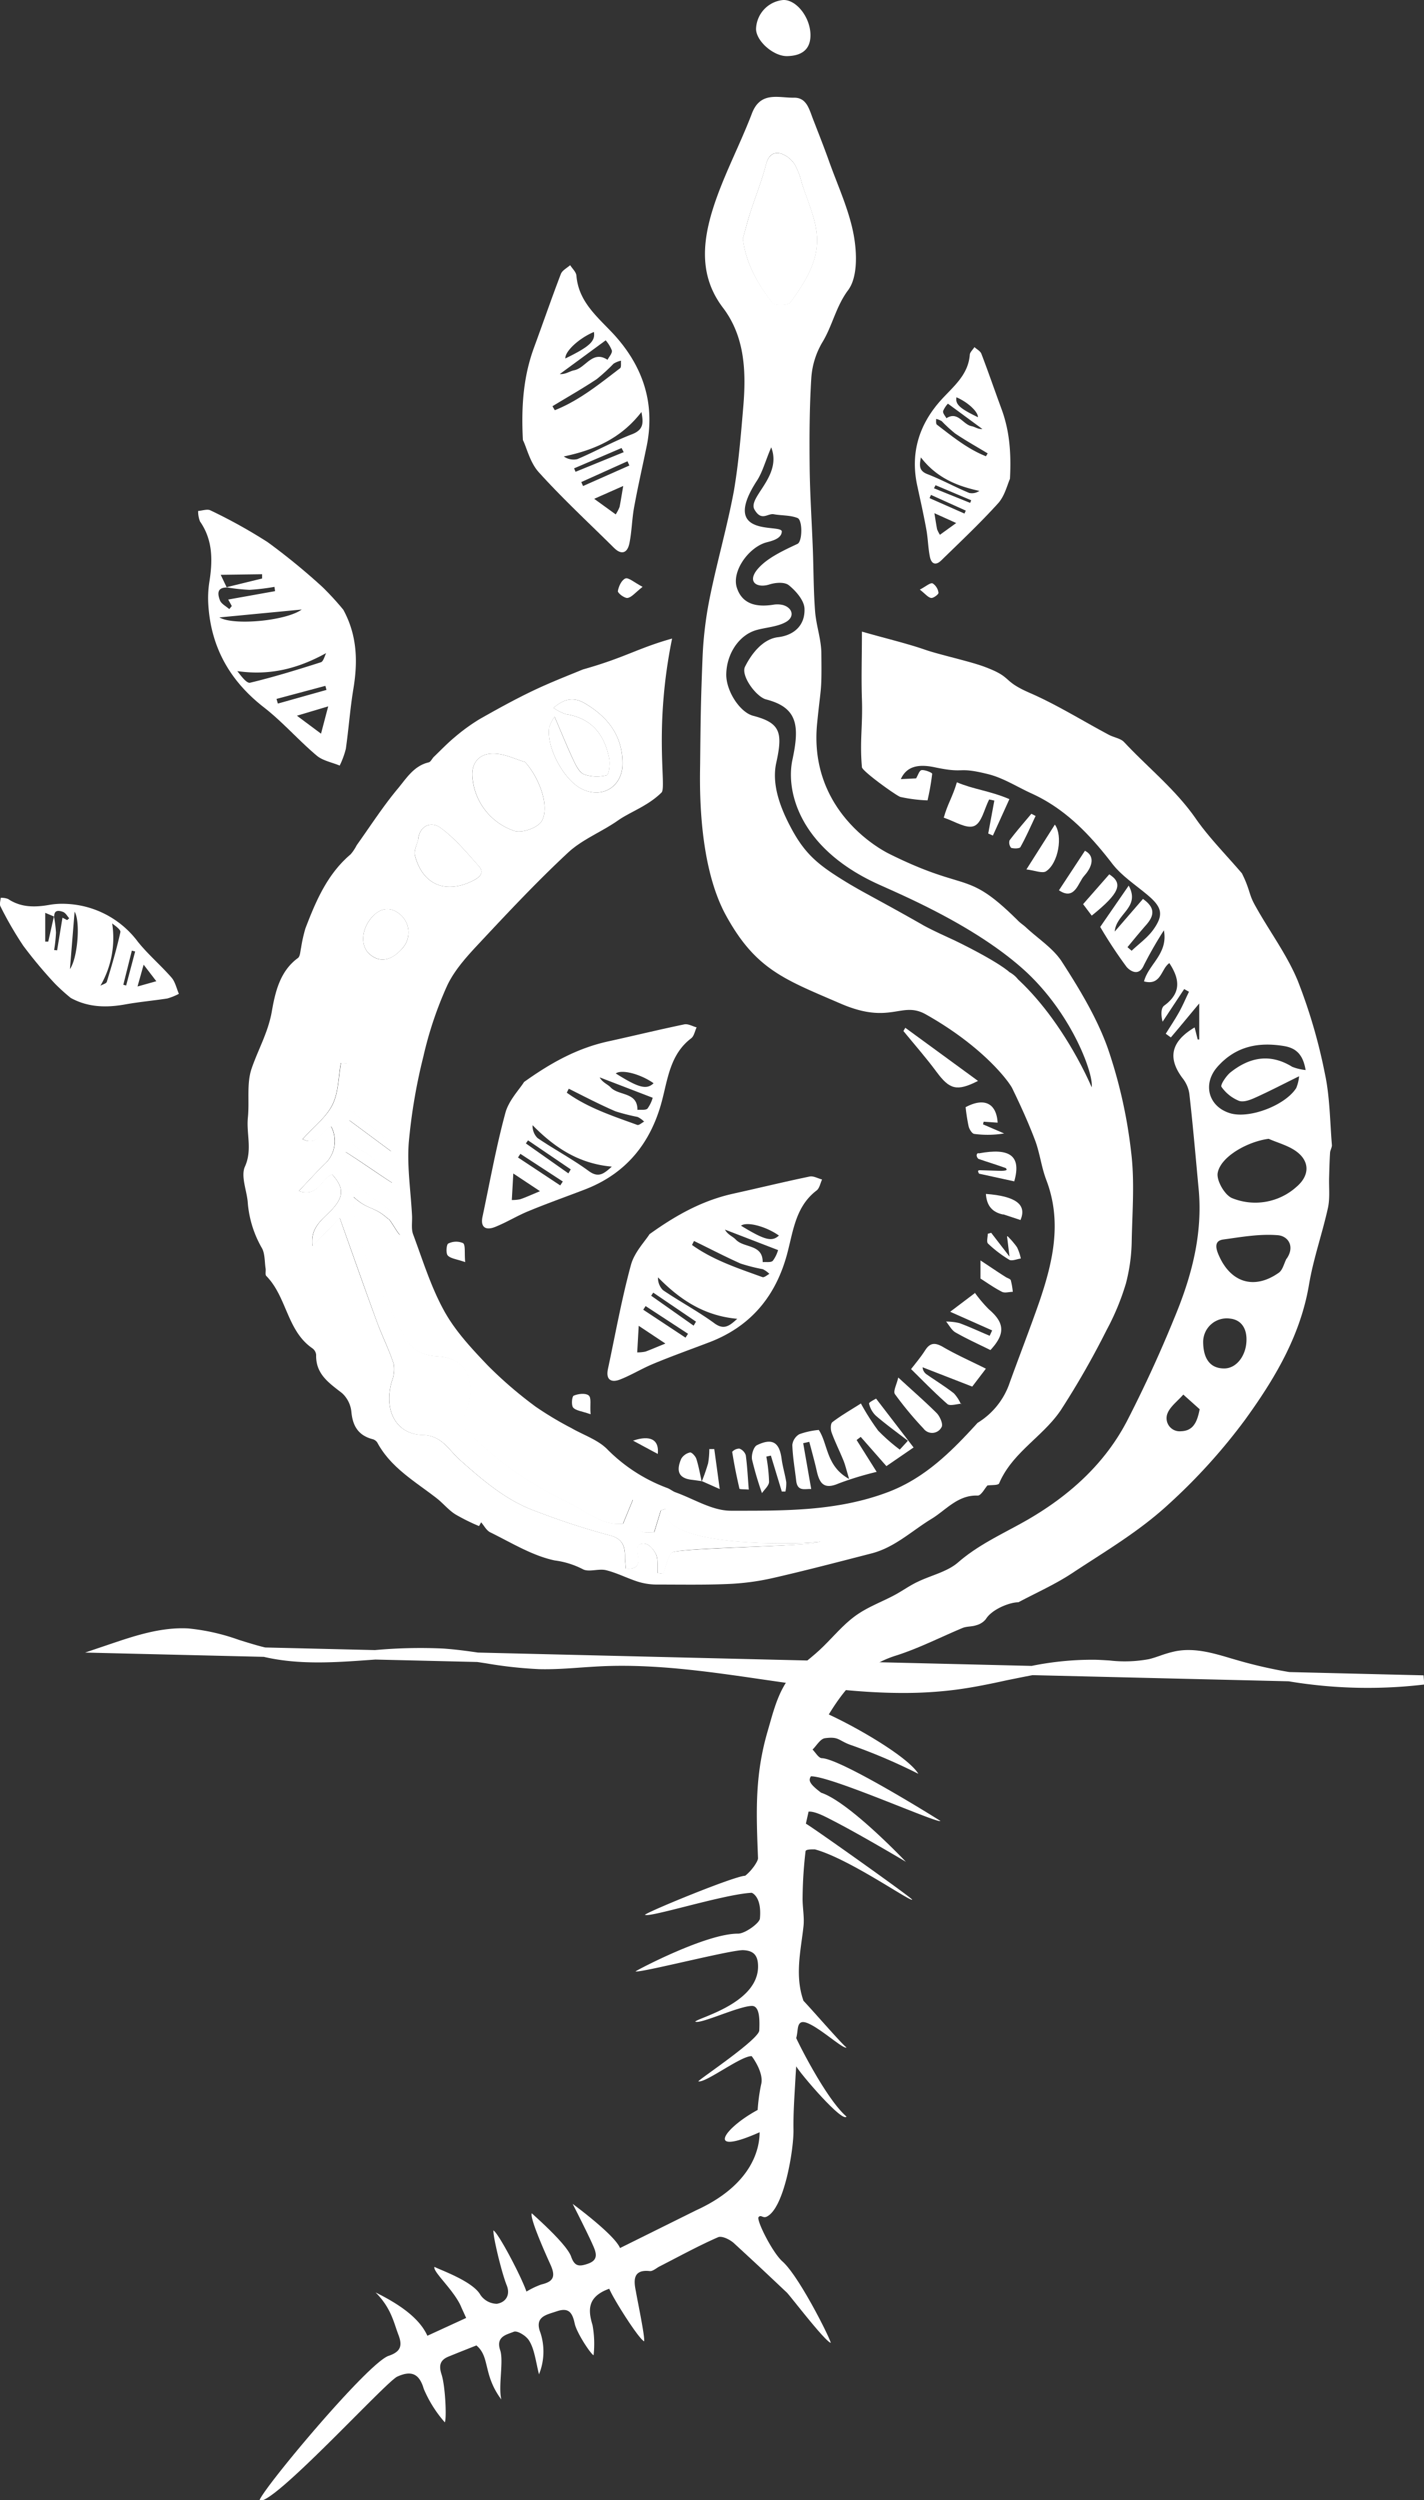<svg id="Layer_1" data-name="Layer 1" xmlns="http://www.w3.org/2000/svg" viewBox="0 0 305.44 535.88"><rect x="0" y="0" width="305.44" height="535.88" fill="#333333" stroke="none"/><defs><style>.cls-1{fill:#fff;}</style></defs><path class="cls-1" d="M116.07,489.68c2.57-.6,3.2-1.63,2-4.27s-4.51-10.08-4-11c.62.6,7.5,6.59,8.44,9.3.73,2.09,1.69,2.15,3.51,1.54s2.11-1.62,1.45-3.3c-.81-2.09-4.64-9.56-4.64-9.56s9,6.6,10.16,9.47l16.32-8.09c11.91-5.42,13.63-13.07,13.62-16.73-11.81,5.25-7.77-.82-.42-4.78a39.53,39.53,0,0,1,.73-5.39c.74-2.59-2-6.14-2-6.14-2.22-.15-10,5.86-11.45,5.39.09-.37,13-8.95,13.07-10.91.1-2.3.1-5.3-1.62-5.25-2.9.08-11.12,4-12.12,3.36.8-.88,13.46-3.93,13.48-11.79,0-2.4-.93-3.41-3.16-3.52-2.53-.13-22.45,5-23.12,4.54.64-.44,15.26-8.14,22-8.08,1.48,0,4.59-2.25,4.68-3.24.44-4.78-1.76-5.52-1.76-5.52-6,.3-22.09,5.43-22.9,4.71.86-.77,19.16-8.29,21.49-8.36,1.41-1.07,2.78-3.12,2.76-3.76-.38-9.71-.72-17.54,2-27,1.49-5.08,2.6-10.34,6.92-14,1.5-1.27,3.06-2.47,4.49-3.82,2.46-2.31,4.61-5,7.3-7s5.74-3.06,8.61-4.6c1.64-.88,3.18-2,4.85-2.79,2.92-1.43,6.4-2.16,8.75-4.2,4.51-3.92,9.82-6.22,14.87-9.12,9-5.2,16.69-12.07,21.51-21.48,3.65-7.12,7-14.42,10-21.79,3.68-8.81,6.13-17.95,5.21-27.67-.64-6.81-1.22-13.63-2-20.44a7,7,0,0,0-1.43-3.26c-3.27-4.33-2.54-7.87,2.57-10.91l.66,2.59.33,0,0-7.72c-2,2.37-4,4.83-6.09,7.28l-1.09-.79c.94-1.51,1.94-3,2.8-4.53s1.46-3,2.18-4.47L254,212,249.37,219c-.35-1.35-.39-2.92.33-3.44,3.81-2.76,3.29-5.82,1.12-9.12-1.8,1.2-1.72,4.9-5.43,3.92.93-3.66,5.21-5.9,4.26-10.95a83.27,83.27,0,0,0-4.3,7.49c-1.16,2.65-3.15,1-3.69.37a95.65,95.65,0,0,1-5.67-8.59l6.11-8.85c2.56,4.7-2.68,5.95-3,9.85l6.06-7c2.44,1.74,2.65,3.35.68,5.58-1.37,1.56-2.69,3.17-4,4.76l.89.77c1.58-1.5,3.43-2.81,4.67-4.55,2.29-3.22,1.82-4.84-1.34-7.47-2.57-2.15-5.5-4.06-7.5-6.66-4.77-6.19-10-11.7-17.22-15-3.14-1.42-6.13-3.37-9.41-4.18-6.94-1.71-4.54,0-11.55-1.49-3.7-.77-6,0-7.16,2.56l3.28-.16c.37-.6.7-1.71,1.17-1.77.75-.09,2.3.56,2.28.8a54.12,54.12,0,0,1-1,5.69,32.91,32.91,0,0,1-5.83-.74c-.89-.28-8.16-5.5-8.24-6.37-.5-5.65.2-8.89,0-14.55-.16-4.65,0-9.16,0-14.52,4.28,1.25,9.63,2.52,13.53,3.88,3.11,1.08,9.58,2.48,12.67,3.63,6.37,2.36,3.6,2.93,9.82,5.64,5.86,2.55,11.34,6,17,9,1.05.55,2.45.73,3.21,1.53,5.14,5.5,11.09,10.2,15.44,16.5,2.8,4,6.35,7.57,9.83,11.63,1.73,3.45,1.47,4.42,2.71,6.67,3,5.49,6.87,10.58,9.25,16.31a115.92,115.92,0,0,1,5.85,20c1.07,5,1.07,10.19,1.5,15.3,0,.52-.37,1.07-.4,1.62-.11,1.73-.15,3.48-.2,5.22-.07,2.19.21,4.47-.25,6.58-1.21,5.51-3.13,10.89-4.06,16.44-1.85,11-7.37,20.22-13.73,29a124.51,124.51,0,0,1-16.43,18.13c-6.38,5.88-13.65,10.11-20.71,14.78-3.62,2.38-7.63,4.16-11.47,6.2-1.91,0-5.74,1.53-7,3.64a3.94,3.94,0,0,1-2.07,1.29c-.93.32-2,.21-2.91.58-4.79,2-9.44,4.39-14.35,5.94-6.7,2.11-10.76,6.74-14.34,12.6,7.08,3.29,17.19,9.36,19.21,12.72a121.69,121.69,0,0,0-14.15-6.06c-3.06-1-2.71-2-5.89-1.57-1,.14-1.78,1.58-2.65,2.43.65.65,1.3,1.84,2,1.85,4.09.11,24.87,13.06,25.43,13.46-.49.62-23.34-9.6-27.78-9.58-.51.82-.51,1.5,2.19,3.52,6.06,2,18.18,14.81,18.18,14.81s-9.41-5.61-15.49-8.75c-1.35-.68-3.93-2.15-5.39-2-.08.43-.49,2.14-.57,2.58.92.41,22.89,16,22.8,16.28-.19.62-13.47-8.76-20.88-10.78-1,0-2,0-2,.47a91.43,91.43,0,0,0-.63,9.8c-.05,2.08.42,4.21.19,6.26-.58,5.27-1.9,10.5,0,15.93,1.82,1.89,8.42,9.51,9.23,10-.62.67-7.78-6.2-9.71-5.37-.93.4-.65,1.82-1.07,3.35,0,.18,6.3,13,10.78,16.84-.86,1.42-10.11-9.43-10.78-10.78,0,0-.08.87-.2,3.11-.2,3.52-.45,7.05-.39,10.56.06,4.15-2,16.84-5.77,18.57-.81.38-1.2-.51-1.72.09s2.93,7.56,5.13,9.51c3.49,3.09,10,16,10.36,17.44-1.25-.29-8.73-10.12-9.43-10.78-5.3-5-6-5.66-11.33-10.57-.86-.79-2.6-1.65-3.42-1.29-4.27,1.87-8.38,4.13-12.55,6.26-.69.35-1.43,1.05-2.08,1-3.76-.43-3.44,2.19-3,4.33.44,2.5,1.93,9.59,1.78,10.72-1.15-.46-6.65-9.16-7.49-11.27-4.64,1.67-4.61,4.48-3.59,7.78a22.23,22.23,0,0,1,.23,6.48c-.65-.31-3.64-4.81-4.06-6.84-.49-2.31-1.29-3.46-3.84-2.58-2.27.77-4.85,1.13-3.49,4.63a12.93,12.93,0,0,1-.32,8.88c-.68-2.69-1-5.66-2.25-7.42-.65-.92-2.42-2-3.15-1.71-1.49.61-3.91,1-2.93,3.94.8,2.35-.44,7.66.25,10.58-4-5.39-2.36-9.08-5.34-11.59-1.86.74-3.93,1.55-6,2.4-1.79.73-2.1,1.91-1.49,3.78.85,2.63,1.12,9.57.71,10.31a26.45,26.45,0,0,1-4.52-7.19c-.94-3.25-2.67-4-5.7-2.6-2.52,1.2-26.77,27.82-29.55,26.54.81-2.63,23.25-29.46,27.7-31,2.67-.89,3-2.23,2.12-4.51-1-2.6-1.53-5.72-4.9-9.09,4,2,9.19,5,11.11,9.29l8.32-3.82L99,494.67c-1.42-3.63-6.32-7.82-5.8-8.78.81.52,8.16,3,9.84,6a4.36,4.36,0,0,0,3.52,1.92c1.93-.3,3-1.9,2.09-4.06-1.07-2.68-2.94-10.46-2.81-11.67,1.12.64,6,9.94,7.08,13.11A18.3,18.3,0,0,1,116.07,489.68Zm158-224.92c-3.85-.32-7.81.39-11.68.92-1.73.24-1.75,1.48-1.1,3.07,2.5,6.12,7.64,7.84,13,4.06.85-.59,1.13-2,1.67-3.05v.07C277.8,267.19,276.33,264.94,274.07,264.76Zm1.36-40.54c-5.54-.92-10.4.05-14.3,4.45-3.29,3.73-1.9,8.67,2.91,10,4.15,1.11,11.66-1.78,14-5.46a8.87,8.87,0,0,0,.61-2.52c-3.3,1.62-6.28,3.18-9.35,4.56-1.09.5-2.57,1.07-3.54.71a8.42,8.42,0,0,1-3.76-3c-.28-.42,1-2.32,1.88-3.06,4.1-3.28,8.51-4.18,13.28-1.24a10.81,10.81,0,0,0,2.89.7C279.51,226.16,278.12,224.67,275.43,224.22ZM261.19,251.4c-.31,1.63,1.54,4.83,3.13,5.43a13.21,13.21,0,0,0,13.83-2.49c2.77-2.38,2.83-5.44-.14-7.57-1.72-1.24-3.91-1.8-5.89-2.67C267.75,244.65,261.85,247.84,261.19,251.4Zm1.5,41.92c2.66-.06,4.82-3,4.67-6.55-.1-2.3-1.3-3.92-3.57-4.14a5.06,5.06,0,0,0-5.72,5C258.09,291.4,259.71,293.38,262.69,293.32Zm-8.88,5.6c-1.22,1.42-3,2.68-3.49,4.32a2.81,2.81,0,0,0,3,3.54c2.47-.08,3.44-1.72,4-4.72Z"/><path class="cls-1" d="M73.64,130.7c3,5.5,3.13,11.15,2.15,17-.7,4.24-1,8.55-1.61,12.81a18.07,18.07,0,0,1-1.32,3.59c-1.7-.71-3.71-1.06-5-2.2-3.87-3.27-7.24-7.16-11.24-10.27-7.25-5.63-11.34-12.79-11.93-21.93a22.55,22.55,0,0,1,.21-4.93c.73-4.56.79-9-2-13a5.86,5.86,0,0,1-.4-2.25c.9-.06,2-.47,2.65-.12a112.21,112.21,0,0,1,12.25,6.8,138.19,138.19,0,0,1,11.76,9.62A60.73,60.73,0,0,1,73.64,130.7Zm-25-4.77c-2.24,0-1.92,1.55-1.46,2.76.3.76,1.3,1.25,2,1.87l.54-.66-.77-1.39L59,126.71l-.13-.92a46.28,46.28,0,0,1-5.34.64,39.11,39.11,0,0,1-5-.55L56.22,124l0-.92-8.88.13Zm21.42,14c-6.4,3.55-12.39,4.88-19.16,3.92.79,1,2,2.67,2.74,2.49,5.13-1.23,10.19-2.79,15.23-4.4C69.39,141.72,69.64,140.59,70,139.89Zm-23-7.59c3.06,1.81,14.35.73,17.66-1.69Zm23.33,19.07-6.7,2,5.17,3.85C69.41,155.16,69.79,153.71,70.41,151.37Zm-11.08-1.6.29,1,10.43-2.93-.24-.87Z"/><path class="cls-1" d="M193,310.72a39.41,39.41,0,0,1-4.64-4.07,49.63,49.63,0,0,1-3.7-5.82c-2.21,1.41-4.27,2.58-6.12,4-.42.32-.41,1.56-.16,2.24.73,2,1.71,3.95,2.52,5.94.41,1,.65,2.07,1.23,4-5-2.76-4.49-7.48-6.51-10.51a17.31,17.31,0,0,0-4.16.91,3.08,3.08,0,0,0-1.51,2.3c.08,2.57.53,5.12.83,7.68.27,2.4,1.92,1.69,3.22,1.78l-1.72-9.83,1.31-.29c.54,2.07,1.12,4.12,1.59,6.21.58,2.56,1.45,4.14,4.71,2.71a68.4,68.4,0,0,1,8.15-2.48l-4.3-6.83.88-.67,5.51,6.27,5.83-4-8.05-10.48c-.31.21-1.57.79-1.5,1.08a5.12,5.12,0,0,0,1.5,2.63c2.19,1.88,4.54,3.57,6.83,5.33Z"/><path class="cls-1" d="M173.84,7.37c.07,3-1.6,4.59-5,4.66-2.9.06-6.65-3.21-6.67-5.82A6.42,6.42,0,0,1,168,0C170.78-.09,173.75,3.63,173.84,7.37Z"/><path class="cls-1" d="M206.12,301a8.34,8.34,0,0,0-1.51-2.34c-1.88-1.47-3.94-2.73-5.9-4.1a2,2,0,0,1-.82-1.49l10.65,4.14,2.93-3.84c-3.3-1.65-6.37-3-9.23-4.67-1.74-1-2.78-.87-3.82.76-.81,1.27-1.78,2.45-3,4,2.1,2.05,4.84,4.89,7.79,7.49.53.47,2,0,3-.08Z"/><path class="cls-1" d="M213.28,171.6c-.44,2.36-.87,4.71-1.31,7.06l1,.44,3.54-7.81c-4.22-1.8-7.72-2.09-11.26-3.61-1,3.34-2,4.62-2.8,7.54-.18-.25-.09,0,.08.08,2.17.71,4.75,2.41,6.4,1.76s2.2-3.7,3.24-5.7Z"/><path class="cls-1" d="M209.17,277.12l-5.36,4.05,9,4-.53,1.15c-2.16-.91-4.28-1.9-6.47-2.71a12.28,12.28,0,0,0-2.88-.34c.67.79,1.17,1.84,2,2.32,2.43,1.39,5,2.55,7.51,3.79,3.23-3.47,3.06-5.83-.32-8.72a29.14,29.14,0,0,1-3.07-3.63Z"/><path class="cls-1" d="M193.78,221c2.38,2.91,4.87,5.73,7.1,8.75,2.77,3.73,4.3,4.28,8.9,1.94l-15.6-11.39Z"/><path class="cls-1" d="M192.67,295.26c-.34,1.53-1.14,2.95-.71,3.57a74.46,74.46,0,0,0,6.15,7.4,2.28,2.28,0,0,0,3.86-.35c.36-.62-.34-2.21-1-2.93C198.54,300.52,195.94,298.27,192.67,295.26Z"/><path class="cls-1" d="M165.35,312l2.34,7.7h.78a8.37,8.37,0,0,0,.18-2c-.26-1.68-.78-3.33-1-5-.46-3.55-2-4.54-5.29-2.93-.73.36-1.24,2.11-1.05,3.08a69.59,69.59,0,0,0,2.13,7.2c.54-.81,1.5-1.6,1.52-2.42a34.3,34.3,0,0,0-.59-5.41Z"/><path class="cls-1" d="M207.12,237.32a39.21,39.21,0,0,0,.65,4.13c.16.62.72,1.54,1.21,1.6a21.52,21.52,0,0,0,6.4-.1L210.85,241l.14-.57,3,.21C213.72,236.4,211.05,235.22,207.12,237.32Z"/><path class="cls-1" d="M220.16,186.36c1.81.21,3.43.92,4.23.39,2.63-1.74,3.63-7.62,1.87-10Z"/><path class="cls-1" d="M209.84,248.39c2.13.74,3.81,1.23,5.94,2,0,.2.7.52-1,.58l-4.56-.14c-.28,0-.67,0-.22.74l7.55,1.65c1.59-5.55-1-7.23-7.59-6C209.71,247,209.1,247.57,209.84,248.39Z"/><path class="cls-1" d="M237.93,187.41l-5.61,6.39,1.85,2.46C240.13,191.47,241,189.37,237.93,187.41Z"/><path class="cls-1" d="M215.24,260.3l3.65,1.21c1.42-3.3-1-5.12-7.42-5.6.15,2.37,1.22,3.9,3.66,4.41Z"/><path class="cls-1" d="M210.23,274c1.56,1,3.06,2.07,4.7,2.9.61.31,1.53,0,2.31,0a15.68,15.68,0,0,0-.43-2.48c-.1-.31-.71-.44-1.07-.68-1.6-1-3.19-2.1-5.43-3.57,0,1.73,0,2.82,0,3.91Z"/><path class="cls-1" d="M160.61,319.29c-.22-2.76-.33-5.08-.65-7.38a2.27,2.27,0,0,0-1.37-1.41,2.11,2.11,0,0,0-1.54.69c.42,2.66.95,5.3,1.56,7.91C158.65,319.25,159.59,319.2,160.61,319.29Z"/><path class="cls-1" d="M227.14,190.83c3.42,2.31,4.12-1.68,5.4-3.08s2.77-4,.18-5.4Z"/><path class="cls-1" d="M150.51,317.57c-.36-1.63-.64-3.28-1.15-4.87-.18-.57-1-1.45-1.36-1.37a2.94,2.94,0,0,0-1.89,1.37c-.93,2.18-.92,4.11,2.22,4.48.75.09,1.5.21,2.25.31Z"/><path class="cls-1" d="M216.14,265H216c.14,1.08.27,2.16.54,4.35l-3.94-5.11-.73.22c0,.72-.31,1.75.06,2.1a26.13,26.13,0,0,0,4.56,3.47c.56.33,1.63-.16,2.47-.27a10.05,10.05,0,0,0-.81-2.41A17.27,17.27,0,0,0,216.14,265Z"/><path class="cls-1" d="M221.22,174.43c-1.58,1.89-3.2,3.74-4.68,5.7a1.76,1.76,0,0,0,.34,1.6c.61.19,1.8.18,2-.17,1.2-2.15,2.19-4.43,3.25-6.66Z"/><path class="cls-1" d="M150.58,317.49l3.8,1.69c-.46-3.38-.82-6-1.17-8.58h-1.07a17.43,17.43,0,0,1-.26,3.07,41,41,0,0,1-1.36,3.9Z"/><path class="cls-1" d="M112.16,94.32c-.4-7.65.19-13.88,2.42-19.92,1.92-5.22,3.73-10.48,5.72-15.67.29-.77,1.29-1.27,2-1.89.46.75,1.28,1.47,1.34,2.25.45,5.62,4.55,8.86,8,12.56,6.36,6.95,9,15,7,24.31-.88,4.26-1.85,8.5-2.63,12.78-.46,2.54-.49,5.16-1,7.69-.4,2-1.61,2.68-3.31,1-5.4-5.35-11-10.53-16.09-16.16C113.68,99.18,113,96,112.16,94.32Zm25.42-6c-4.36,5.63-10,8.12-16.65,9.52a3.63,3.63,0,0,0,2.89.58c4-1.69,7.77-3.83,11.8-5.36C138.13,92.05,138,90.58,137.58,88.27Zm-19.06-1.21.48.82c5.22-2.07,9.56-5.61,14-9,.31-.23.15-1.07.21-1.62a5.06,5.06,0,0,0-1.6.64A39.14,39.14,0,0,1,128,81.26C124.91,83.31,121.68,85.14,118.52,87.06Zm11.37-14.14-9.82,7.21c1.26.1,2.12-.63,3.08-.81,2.48-.48,3.9-4.37,7.16-2.25.34-.66,1.06-1.42.93-2A7.31,7.31,0,0,0,129.89,72.92Zm3.8,31.19-6.24,2.76,4.62,3.34a9.29,9.29,0,0,0,.82-1.58C133.14,107.47,133.31,106.29,133.69,104.11Zm-6.31-33c-3.19,1.34-6.22,4.15-6.12,5.68C126.52,74.27,127.75,73.12,127.38,71.11ZM135,99.78l-.41-.91-9.91,4.46.38.85Zm-1.22-2.86-.46-.89-10.18,4.36.31.74Z"/><path class="cls-1" d="M137.83,125.79c-1.58,1.24-2.34,2.24-3.22,2.38-.65.1-2.15-1.06-2.08-1.47.15-1,.81-2.4,1.62-2.71C134.8,123.73,136,124.82,137.83,125.79Z"/><path class="cls-1" d="M139.32,264.54c6.22-4.47,11.78-7.33,18.07-8.71,5.43-1.2,10.84-2.52,16.29-3.65.8-.16,1.76.41,2.65.64-.38.8-.55,1.88-1.17,2.35-4.49,3.41-5,8.61-6.29,13.47-2.41,9.1-7.76,15.63-16.67,19.05-4.06,1.55-8.15,3-12.17,4.68-2.39,1-4.61,2.37-7,3.31-1.9.75-3.13.1-2.63-2.24,1.59-7.43,2.93-14.94,4.92-22.26C136.05,268.44,138.32,266.12,139.32,264.54Zm18.82,18.14c-7.1-.64-12.25-4.06-17-8.88a3.63,3.63,0,0,0,1.07,2.74c3.57,2.43,7.42,4.48,10.89,7C155.25,285.18,156.4,284.25,158.14,282.68ZM148.86,266l-.43.85c4.56,3.27,9.88,5,15.12,6.9.36.13,1-.45,1.48-.7a5.24,5.24,0,0,0-1.4-1,38.71,38.71,0,0,1-4.77-1.21C155.47,269.33,152.19,267.61,148.86,266Zm18,1.94-11.36-4.38c.59,1.12,1.67,1.44,2.34,2.16,1.74,1.83,5.78.92,5.75,4.81.75-.07,1.77.13,2.17-.28A7,7,0,0,0,166.9,267.92Zm-24.2,20L137,284.18l-.32,5.7a8.36,8.36,0,0,0,1.77-.17C139.58,289.3,140.66,288.81,142.7,288Zm24.38-23.13c-2.86-2-6.86-3-8.1-2.09C164,265.81,165.58,266.23,167.08,264.83Zm-20,21.91.54-.83-9.1-5.94-.51.78Zm1.74-2.57.51-.86-9.17-6.22-.45.66Z"/><path class="cls-1" d="M126.68,303.14c-1.89-.67-3.15-.76-3.74-1.43-.43-.5-.27-2.38.11-2.55.94-.41,2.46-.6,3.17-.09S126.5,301.06,126.68,303.14Z"/><path class="cls-1" d="M112.41,231.92c6.23-4.46,11.79-7.33,18.08-8.71,5.43-1.19,10.84-2.51,16.28-3.64.81-.17,1.77.41,2.65.64-.38.8-.54,1.87-1.17,2.35-4.48,3.4-5,8.6-6.28,13.46-2.42,9.1-7.77,15.63-16.67,19-4.06,1.56-8.15,3-12.18,4.68-2.38,1-4.6,2.38-7,3.32-1.89.74-3.12.09-2.62-2.24,1.58-7.44,2.92-14.94,4.91-22.27C109.15,235.83,111.42,233.51,112.41,231.92Zm18.82,18.14c-7.09-.63-12.25-4.06-17-8.88a3.68,3.68,0,0,0,1.06,2.75c3.58,2.43,7.42,4.47,10.89,7C128.34,252.56,129.49,251.63,131.23,250.06ZM122,233.36l-.43.85c4.56,3.28,9.88,5,15.12,6.91.36.13,1-.46,1.47-.71a5.2,5.2,0,0,0-1.4-1A41.64,41.64,0,0,1,132,238.2C128.57,236.72,125.28,235,122,233.36Zm18,1.94-11.37-4.37c.59,1.11,1.67,1.44,2.35,2.15,1.74,1.84,5.77.93,5.75,4.82.74-.08,1.77.12,2.16-.29A7.26,7.26,0,0,0,140,235.3Zm-24.21,20-5.69-3.77-.32,5.69a8.59,8.59,0,0,0,1.78-.16C112.67,256.69,113.75,256.2,115.79,255.34Zm24.38-23.13c-2.85-2-6.85-3-8.09-2.08C137,233.19,138.68,233.61,140.17,232.21Zm-20,21.92.55-.84-9.1-5.93-.51.78Zm1.75-2.58.5-.86-9.16-6.22-.46.66Z"/><path class="cls-1" d="M99.78,270.53c-1.9-.67-3.15-.76-3.75-1.44-.43-.49-.26-2.38.12-2.54a3.77,3.77,0,0,1,3.16-.1C99.88,266.86,99.59,268.44,99.78,270.53Z"/><path class="cls-1" d="M11.77,210.82A95.23,95.23,0,0,1,5,202.73,76.51,76.51,0,0,1,.1,194.28c-.25-.47,0-1.22.06-1.84a4.08,4.08,0,0,1,1.57.25c2.83,1.89,5.88,1.8,9,1.24a16.39,16.39,0,0,1,3.43-.19,20.21,20.21,0,0,1,15.38,8.08c2.19,2.75,4.93,5.06,7.25,7.72.8.92,1.07,2.31,1.58,3.48a12.34,12.34,0,0,1-2.48,1c-3,.47-5.95.72-8.9,1.25C23,216,19,216,15.17,213.9A41.59,41.59,0,0,1,11.77,210.82ZM9.7,195.66v6.17l.65,0,1.22-5.42a28,28,0,0,1,.44,3.49,31.71,31.71,0,0,1-.4,3.73l.64.07,1.15-7,1,.52.45-.39c-.43-.47-.78-1.16-1.32-1.36-.84-.31-1.94-.52-1.9,1Zm13.21,14.79c1.07-3.52,2.11-7,2.91-10.64.12-.52-1.05-1.33-1.76-1.88a20.33,20.33,0,0,1-2.53,13.37C22,211,22.79,210.84,22.91,210.45ZM15,207.72c1.66-2.33,2.29-10.2,1-12.31Zm18.53,2.6-2.72-3.55c-.49,1.76-.83,2.95-1.31,4.68Zm-7.08.76.61.16c.64-2.43,1.29-4.86,1.93-7.29l-.71-.19Z"/><path class="cls-1" d="M214.07,107.9c-3.84,4.24-8,8.15-12.13,12.18-1.28,1.27-2.19.75-2.49-.76-.38-1.9-.4-3.88-.75-5.79-.58-3.23-1.31-6.43-2-9.64-1.45-7,.52-13.09,5.31-18.32,2.56-2.79,5.65-5.24,6-9.47,0-.59.66-1.13,1-1.7.51.47,1.27.85,1.49,1.43,1.5,3.91,2.86,7.88,4.31,11.81,1.68,4.55,2.13,9.25,1.82,15C216.05,103.93,215.51,106.32,214.07,107.9ZM199,101.66c3,1.16,5.9,2.77,8.89,4a2.77,2.77,0,0,0,2.18-.44c-5-1.06-9.27-2.93-12.55-7.18C197.2,99.83,197.08,100.94,199,101.66Zm5.75-8.85A29.32,29.32,0,0,1,202,90.28a4.15,4.15,0,0,0-1.2-.49c0,.42-.08,1,.15,1.23,3.33,2.55,6.6,5.22,10.53,6.78l.37-.62C209.47,95.74,207,94.36,204.72,92.81Zm-2.45-4.65c-.1.42.45,1,.7,1.49,2.46-1.59,3.52,1.34,5.4,1.7.72.13,1.37.68,2.32.61l-7.4-5.44A5.46,5.46,0,0,0,202.27,88.16ZM201,113.44a6.32,6.32,0,0,0,.61,1.19l3.49-2.52L200.42,110C200.7,111.68,200.83,112.57,201,113.44Zm8.76-24c.08-1.15-2.2-3.27-4.61-4.28C204.9,86.67,205.83,87.54,209.79,89.44Zm-2.89,20.64.29-.63-7.47-3.37-.31.69Zm1.22-2.29.23-.56L200.67,104l-.34.66Z"/><path class="cls-1" d="M197.3,126.38c1.19.93,1.76,1.69,2.43,1.79.49.07,1.62-.8,1.57-1.11a2.84,2.84,0,0,0-1.23-2C199.58,124.82,198.69,125.65,197.3,126.38Z"/><path class="cls-1" d="M141.09,311.65c.35-3.09-1.65-4.11-5.3-2.85Z"/><path class="cls-1" d="M305.34,359.1l-28.79-.7a99.13,99.13,0,0,1-11.25-2.57l-1.17-.34c-3.9-1.16-7.93-2.36-12-1.55a24.7,24.7,0,0,0-3.23.93c-.84.29-1.63.56-2.45.76a28.18,28.18,0,0,1-8.44.29c-1-.06-2.06-.13-3.1-.16a65.62,65.62,0,0,0-13.63,1.32l-118.77-2.86c-2.44-.36-4.94-.69-7.43-.86a106.91,106.91,0,0,0-14.66.33l-23.54-.56c-1.88-.45-3.77-1.05-5.61-1.62a45.17,45.17,0,0,0-10.87-2.46c-5.86-.33-11.64,1.62-16.73,3.34l-5.42,1.83,38.37.92.23.06c7.47,1.69,15.19,1.13,22.66.59l1-.07,21.87.52,1.84.28a92.24,92.24,0,0,0,11.48,1.26c3,.07,6-.14,8.88-.35,1.44-.1,2.93-.2,4.38-.27,11.49-.54,23.2,1.16,34.51,2.81,9.9,1.44,20.05,2.91,30.18,2.91a87.54,87.54,0,0,0,11.54-.72c3.61-.48,7.24-1.23,10.75-2,1.83-.37,3.68-.75,5.54-1.1l54.93,1.32a102.8,102.8,0,0,0,29.09.69Z"/><path class="cls-1" d="M169.52,64.84c3.21-4.46,6.35-9.23,5.62-15-.45-3.58-2-7-3.15-10.52a16.2,16.2,0,0,0-1.51-4,5.79,5.79,0,0,0-2.94-2.37c-1.7-.45-2.75.45-3.25,2.41-.87,3.44-2.23,6.76-3.32,10.14-.6,1.88-1.08,3.79-1.62,5.68.68,5.41,3.27,9.74,6.31,13.76C166.15,65.55,169,65.51,169.52,64.84Zm-2.1-22.61c2.51,3.29,3.34,10.17,1.7,14a9.51,9.51,0,0,1-1.5,2c-.58-.76-1.45-1.39-1.69-2.29C164.67,51.16,164.62,46.51,167.42,42.23Z"/><path class="cls-1" d="M142.8,323.44l-1,.32-1.43,4.67c-3.72.22-3.72.22-4.55-7-.93,2.26-1.5,3.65-2.14,5.19-4.46.42-7.65-2.49-11.24-4.28a99.51,99.51,0,0,1-12-6.89,93.54,93.54,0,0,1-10-8.46c-1.21-1.12-1.26-2.47-.42-4.58,2-5.12.91-11.2-5.89-11.65-3.52-.23-5.76-1.29-7.45-4.47-4.53-8.52-11.43-21.23-10.82-29.77,3.27,3,4.31,1.88,7.46,4.75.26-.26,2.32,3.66,2.59,3.4-.6-.69-.8-4.05-1.5-4.6-3-2.39-6.33-4.49-9.09-7.18-1-1-.69-3.31-1.16-6,3.43,2.15,7.44,5,10,6.62.24-.33-1.94-2.56-2.13-3.12-1.77-1.49-1.91-2.46-3.93-3.48-2.65-1.34-3.83-3.13-3.16-6.82l9,6.67c.2-.23-1.81-2.71-1.61-2.94a11.49,11.49,0,0,0-1.57-1.47c-2.73-2.33-3.08-2-5.38-4.71-1.08-1.29-.73-3.94-.92-6-.11-1.21,0-2.47,0-3.7l-1.27-.1c-.56,3-.52,6.36-1.85,9s-4.07,4.77-6.37,7.32c3.28,1.67,4.14-2,6.11-2.71a6.69,6.69,0,0,1-1.59,8.23c-1.69,1.67-3.29,3.44-5.35,5.61,4.17,1.42,4.84-2.83,7.14-3.56,2.6,2.92,2.55,4.8-.22,7.73-1.94,2-4.49,3.71-4,7.58l5.84-6c2.71,7.58,5.32,15,8,22.34,1.12,3,2.58,5.9,3.59,9a7.18,7.18,0,0,1-.42,3.74c-1.76,6.06.81,11.29,6.61,11.45,4.16.11,5.58,3.2,7.93,5.29,5.06,4.49,10.14,8.89,16.65,11.16a153.87,153.87,0,0,0,15.32,5c2.91.68,3.54,2.24,3.52,4.84,0,.74.11,1.48.18,2.35,2,.2,3-.64,2.61-2.61-.3-1.46-.44-2.92,1.44-2.73.95.1,2,1.35,2.45,2.39s.24,2.58.32,3.89l1.19.19c.55-1.52.81-3.28,1.75-4.5s30.2-1.33,32-2.38C171,331.18,141.42,331.69,142.8,323.44ZM91.64,301.9c-1.09-.2-2.76-1.61-2.74-2.46,0-1.13,1.46-2.23,2.28-3.34l1.31.06c.63,1.21,1.75,2.43,1.74,3.64C94.22,300.57,92.4,302.05,91.64,301.9Z"/><path class="cls-1" d="M209.68,305h0l.09-.1Z"/><path class="cls-1" d="M142.8,323.44l-1,.32-1.43,4.67c-3.72.22-3.72.22-4.55-7-.93,2.26-1.5,3.65-2.14,5.19-4.46.42-7.65-2.49-11.24-4.28a99.51,99.51,0,0,1-12-6.89,93.54,93.54,0,0,1-10-8.46c-1.21-1.12-1.26-2.47-.42-4.58,2-5.12.91-11.2-5.89-11.65-3.52-.23-5.76-1.29-7.45-4.47-4.53-8.52-11.43-21.23-10.82-29.77,3.27,3,4.31,1.88,7.46,4.75.26-.26,2.32,3.66,2.59,3.4-.6-.69-.8-4.05-1.5-4.6-3-2.39-6.33-4.49-9.09-7.18-1-1-.69-3.31-1.16-6,3.43,2.15,7.44,5,10,6.62.24-.33-1.94-2.56-2.13-3.12-1.77-1.49-1.91-2.46-3.93-3.48-2.65-1.34-3.83-3.13-3.16-6.82l9,6.67c.2-.23-1.81-2.71-1.61-2.94a11.49,11.49,0,0,0-1.57-1.47c-2.73-2.33-3.08-2-5.38-4.71-1.08-1.29-.73-3.94-.92-6-.11-1.21,0-2.47,0-3.7l-1.27-.1c-.56,3-.52,6.36-1.85,9s-4.07,4.77-6.37,7.32c3.28,1.67,4.14-2,6.11-2.71a6.69,6.69,0,0,1-1.59,8.23c-1.69,1.67-3.29,3.44-5.35,5.61,4.17,1.42,4.84-2.83,7.14-3.56,2.6,2.92,2.55,4.8-.22,7.73-1.94,2-4.49,3.71-4,7.58l5.84-6c2.71,7.58,5.32,15,8,22.34,1.12,3,2.58,5.9,3.59,9a7.18,7.18,0,0,1-.42,3.74c-1.76,6.06.81,11.29,6.61,11.45,4.16.11,5.58,3.2,7.93,5.29,5.06,4.49,10.14,8.89,16.65,11.16a153.87,153.87,0,0,0,15.32,5c2.91.68,3.54,2.24,3.52,4.84,0,.74.11,1.48.18,2.35,2,.2,3-.64,2.61-2.61-.3-1.46-.44-2.92,1.44-2.73.95.1,2,1.35,2.45,2.39s.24,2.58.32,3.89l1.19.19c.55-1.52.81-3.28,1.75-4.5s30.2-1.33,32-2.38C171,331.18,141.42,331.69,142.8,323.44Z"/><path class="cls-1" d="M89,183.34c1.66,6.38,6.69,8.4,12.57,5.37,1.52-.78,2.31-1.74,1.15-3.05-2.6-2.92-5.16-6-8.29-8.28-1.84-1.33-4.41-.57-4.75,2.61l0-.06C89.44,181.08,88.73,182.33,89,183.34Z"/><path class="cls-1" d="M124.87,169.15c4.48,2.15,8.75-.71,8.66-5.68-.1-5.88-3.17-9.77-8-12.66-2.34-1.41-4.37-1.18-6.82.92a10.56,10.56,0,0,0,2.66,1.35c5.54.85,8.31,4.4,9.3,9.56.23,1.16-.07,3.41-.56,3.54a8.32,8.32,0,0,1-4.79-.18c-1-.36-1.71-1.75-2.23-2.84-1.43-3-2.69-6.16-4.15-9.54a8.67,8.67,0,0,0-1.16,2.32C117.15,160.23,121,167.3,124.87,169.15Z"/><path class="cls-1" d="M110.3,178.09c1.6.57,5.08-.66,5.9-2.1,1.81-3.14-.61-9.39-3.58-12.65-2.07-.63-4.1-1.62-6.21-1.79-3.64-.31-5.59,2.06-5,5.66A13.22,13.22,0,0,0,110.3,178.09Z"/><path class="cls-1" d="M86.4,203.16a5.07,5.07,0,0,0-1.09-7.55c-1.87-1.3-3.83-.85-5.4.84-2.39,2.57-2.68,6.23-.69,8C81.44,206.44,84,206,86.4,203.16Z"/><path class="cls-1" d="M169.52,64.84c3.21-4.46,6.35-9.23,5.62-15-.45-3.58-2-7-3.15-10.52a16.2,16.2,0,0,0-1.51-4,5.79,5.79,0,0,0-2.94-2.37c-1.7-.45-2.75.45-3.25,2.41-.87,3.44-2.23,6.76-3.32,10.14-.6,1.88-1.08,3.79-1.62,5.68.68,5.41,3.27,9.74,6.31,13.76C166.15,65.55,169,65.51,169.52,64.84Z"/><path class="cls-1" d="M242.6,246.76a104.8,104.8,0,0,0-5-22.12c-2.33-6.48-6-12.56-9.78-18.42-1.88-2.95-5.15-5-7.8-7.48-.48-.45-1.06-.81-1.53-1.27-11.29-11.23-10.67-6-27.55-14.35-4.11-2-17.4-10.62-15.67-28.06.84-8.47,1-6.4.91-14.91,0-3.05-1.12-6.07-1.35-9.14-.34-4.41-.31-8.85-.48-13.28-.22-5.81-.61-11.61-.68-17.43-.07-6.42-.05-12.86.35-19.27a17.28,17.28,0,0,1,2.34-7.61c2.19-3.56,2.91-7.68,5.56-11.23,2.07-2.77,1.9-8,1.19-11.85-1-5.37-3.39-10.48-5.25-15.68-1.12-3.15-2.36-6.26-3.57-9.39-.76-2-1.36-4.38-4-4.33-3.28.06-7.16-1.44-9,3.36-2.73,7.16-6.46,14-8.63,21.3-2,6.81-2.54,13.85,2.41,20.36,4.77,6.27,5,13.9,4.34,21.46-.51,6-1,12-2,17.83-1.4,7.53-3.54,14.92-5.08,22.44a80.88,80.88,0,0,0-1.62,12.87c-.39,9.68-.43,13-.53,22.66,0,3-.84,21.38,5.54,33s12.56,13.71,24.59,18.9c10.8,4.66,13-.67,18.3,2.32,12.42,7,17.86,14.49,18.52,15.85,1.78,3.67,3.48,7.39,4.92,11.21,1,2.7,1.33,5.68,2.36,8.38,3.48,9.08,1.4,17.78-1.57,26.42-2,5.71-4.18,11.32-6.24,17a16.09,16.09,0,0,1-6.91,8.68c-5.53,6.06-11.2,11.8-19.2,14.84-11,4.16-22.38,4-33.72,4-4,0-7.9-2.52-11.83-3.93-.63-.22-1.16-.69-1.78-.93a35.43,35.43,0,0,1-12.84-8.25c-2-2.08-5.15-3.1-7.77-4.61a72.5,72.5,0,0,1-7.61-4.55,88.08,88.08,0,0,1-10.26-8.81c-3.45-3.61-7-7.39-9.38-11.7-2.86-5.15-4.62-10.91-6.69-16.47-.44-1.2-.16-2.66-.23-4-.27-5.22-1.09-10.49-.7-15.67a119.73,119.73,0,0,1,3.14-18.48,79.39,79.39,0,0,1,5.09-15.15c1.59-3.38,4.3-6.34,6.91-9.12,6.2-6.63,12.42-13.26,19.06-19.43,3.05-2.82,7.21-4.43,10.66-6.85,2.64-1.86,6.39-3.07,9.36-6,1.13-1.14-1.71-13.5,2.26-33-7.44,2.09-10.08,4.08-19.12,6.62-3,1.24-7,2.78-10.86,4.63s-7.58,3.91-11.27,6A40.43,40.43,0,0,0,97.55,158c-1.58,1.31-3,2.8-4.48,4.22-.4.39-.68,1.09-1.12,1.19-3.18.74-4.79,3.44-6.61,5.62-3.2,3.83-5.92,8.07-8.83,12.14a9.92,9.92,0,0,1-1.29,1.94c-5,4.23-7.46,10-9.72,15.92a31.44,31.44,0,0,0-.92,4.14c-.18.75-.19,1.82-.68,2.18-3.91,2.85-4.89,7.45-5.6,11.47-.79,4.49-2.95,8.17-4.34,12.25-1.09,3.2-.43,7-.79,10.47s1,6.88-.63,10.51c-.91,2,.34,5,.59,7.52a23.11,23.11,0,0,0,3,9.87c.72,1.21.61,2.94.84,4.45.09.54-.14,1.31.15,1.61C61.55,278,61.53,285.24,67,289a1.94,1.94,0,0,1,.81,1.41c-.11,4.12,2.73,6,5.57,8.21a6.29,6.29,0,0,1,2,4.09c.29,3.05,1.58,5,4.54,5.77a1.75,1.75,0,0,1,1,.71c2.91,5.41,8.11,8.35,12.73,11.94,1.38,1.07,2.51,2.5,4,3.45a42.44,42.44,0,0,0,5.1,2.53l.45-.81c.65.74,1.15,1.78,2,2.17,4.52,2.22,9,5,13.77,6a18.3,18.3,0,0,1,6,1.86c1.28.74,3.41-.16,5,.23,2.34.57,4.53,1.72,6.84,2.46a13.58,13.58,0,0,0,3.9.62c5.09,0,10.18.1,15.27-.11a53.24,53.24,0,0,0,9.5-1.22c7.17-1.63,14.29-3.5,21.41-5.33,5-1.27,8.66-4.83,12.9-7.41,3.08-1.86,5.65-5.17,9.93-5,.73,0,1.5-1.53,2.07-2.16.86-.14,2.33,0,2.52-.46,2.81-6.62,9.39-10,13.22-15.68a180.32,180.32,0,0,0,9.82-17.16,52.89,52.89,0,0,0,4.15-10,38,38,0,0,0,1.25-9.34C242.89,259.43,243.4,253,242.6,246.76ZM117.8,155.94a8.67,8.67,0,0,1,1.16-2.32c1.46,3.38,2.72,6.5,4.15,9.54.52,1.09,1.26,2.48,2.23,2.84a8.32,8.32,0,0,0,4.79.18c.49-.13.79-2.38.56-3.54-1-5.16-3.76-8.71-9.3-9.56a10.56,10.56,0,0,1-2.66-1.35c2.45-2.1,4.48-2.33,6.82-.92,4.81,2.89,7.88,6.78,8,12.66.09,5-4.18,7.83-8.66,5.68C121,167.3,117.15,160.23,117.8,155.94Zm-11.39,5.61c2.11.17,4.14,1.16,6.21,1.79,3,3.26,5.39,9.51,3.58,12.65-.82,1.44-4.3,2.67-5.9,2.1a13.22,13.22,0,0,1-8.91-10.88C100.82,163.61,102.77,161.24,106.41,161.55ZM89.67,180c.34-3.18,2.91-3.94,4.75-2.61,3.13,2.25,5.69,5.36,8.29,8.28,1.16,1.31.37,2.27-1.15,3.05-5.88,3-10.91,1-12.57-5.37-.26-1,.45-2.26.71-3.41Zm-9.76,16.46c1.57-1.69,3.53-2.14,5.4-.84a5.07,5.07,0,0,1,1.09,7.55c-2.44,2.82-5,3.28-7.18,1.3C77.23,202.68,77.52,199,79.91,196.45ZM144,332.84c-.94,1.22-1.2,3-1.75,4.5l-1.19-.19c-.08-1.31.14-2.78-.32-3.89s-1.5-2.29-2.45-2.39c-1.88-.19-1.74,1.27-1.44,2.73.39,2-.57,2.81-2.61,2.61-.07-.87-.18-1.61-.18-2.35,0-2.6-.61-4.16-3.52-4.84a153.87,153.87,0,0,1-15.32-5c-6.51-2.27-11.59-6.67-16.65-11.16-2.35-2.09-3.77-5.18-7.93-5.29-5.8-.16-8.37-5.39-6.61-11.45a7.18,7.18,0,0,0,.42-3.74c-1-3.07-2.47-5.94-3.59-9-2.71-7.36-5.32-14.76-8-22.34l-5.84,6c-.52-3.87,2-5.53,4-7.58,2.77-2.93,2.82-4.81.22-7.73-2.3.73-3,5-7.14,3.56,2.06-2.17,3.66-3.94,5.35-5.61A6.69,6.69,0,0,0,71,241.46c-2,.68-2.83,4.38-6.11,2.71,2.3-2.55,5-4.61,6.37-7.32s1.29-6,1.85-9l1.27.1c0,1.23-.1,2.49,0,3.7.19,2.06-.16,4.71.92,6,2.3,2.72,2.65,2.38,5.38,4.71a11.49,11.49,0,0,1,1.57,1.47c-.2.23,1.81,2.71,1.61,2.94l-9-6.67c-.67,3.69.51,5.48,3.16,6.82,2,1,2.16,2,3.93,3.48.19.56,2.37,2.79,2.13,3.12-2.59-1.62-6.6-4.47-10-6.62.47,2.72.18,5.07,1.16,6,2.76,2.69,6.05,4.79,9.09,7.18.7.55.9,3.91,1.5,4.6-.27.26-2.33-3.66-2.59-3.4-3.15-2.87-4.19-1.77-7.46-4.75-.61,8.54,6.29,21.25,10.82,29.77,1.69,3.18,3.93,4.24,7.45,4.47,6.8.45,7.93,6.53,5.89,11.65-.84,2.11-.79,3.46.42,4.58a93.54,93.54,0,0,0,10,8.46,99.51,99.51,0,0,0,12,6.89c3.59,1.79,6.78,4.7,11.24,4.28.64-1.54,1.21-2.93,2.14-5.19.83,7.21.83,7.21,4.55,7l1.43-4.67,1-.32c-1.38,8.25,28.2,7.74,33.2,7C174.21,331.51,144.84,331.76,144,332.84ZM159.35,51.15c.54-1.89,1-3.8,1.62-5.68,1.09-3.38,2.45-6.7,3.32-10.14.5-2,1.55-2.86,3.25-2.41a5.79,5.79,0,0,1,2.94,2.37,16.2,16.2,0,0,1,1.51,4c1.11,3.5,2.7,6.94,3.15,10.52.73,5.79-2.41,10.56-5.62,15-.48.67-3.37.71-3.86.07C162.62,60.89,160,56.56,159.35,51.15Zm74.8,181.9s-5.65-13.69-15.78-23.12a6.1,6.1,0,0,0-1.86-1.56,5.79,5.79,0,0,0-.61-.5c-3.52-2.66-11.18-6.31-11.18-6.31l-3-1.39s-2.86-1.34-3.95-2c-4.48-2.55-7.69-4.3-10.22-5.68l-2.7-1.48c-1.17-.66-2.22-1.26-3.21-1.86-5.92-3.62-8.89-5.88-12-11.76-2.23-4.17-4.17-9.22-3.14-13.87,1.43-6.51.91-8.56-4.94-10.09-2.86-.74-5.83-5.32-5.78-8.9.07-4.44,2.77-8.44,6.48-9.48,2.05-.58,4.28-.66,6.16-1.64,2.25-1.17,1.53-3.28-.68-3.77a5.37,5.37,0,0,0-2,0c-3.29.49-6.5,0-7.69-3.67-1.12-3.47,2.39-8.44,6.09-9.64.8-.26,3.5-.66,3.55-2.4s-13.43,1.59-5.35-10.87c1.23-1.89,1.8-4.17,3.08-7.18,2.42,6.2-5.1,10.73-3.59,13.34s2.8.79,4.11,1c1.71.31,3.54.19,5.12.81,1.1.43,1.08,5,0,5.55-2.45,1.14-5.54,2.57-7.55,4.38-3.86,3.47-1.41,5.24,1.48,4.33,1.33-.43,3.27-.6,4.22.16,1.5,1.21,3.28,3.24,3.35,5,.15,3.68-2.35,5.74-5.68,6.13-2.94.35-5.4,3-7.06,6.29-1,1.91,2.37,6.5,4.51,7.05,6.84,1.76,7.19,5.72,5.63,13-1.39,6.57,1.39,18.63,17.85,26.35,4.55,2.13,21.49,9,32.43,19.17C230.29,217.89,234.65,230.57,234.15,233.05Z"/><path class="cls-1" d="M91.18,296.1c-.82,1.11-2.25,2.21-2.28,3.34,0,.85,1.65,2.26,2.74,2.46.76.15,2.58-1.33,2.59-2.1,0-1.21-1.11-2.43-1.74-3.64Z"/><path class="cls-1" d="M167.62,58.22a9.51,9.51,0,0,0,1.5-2c1.64-3.85.81-10.73-1.7-14-2.8,4.28-2.75,8.93-1.49,13.7C166.17,56.83,167,57.46,167.62,58.22Z"/></svg>
